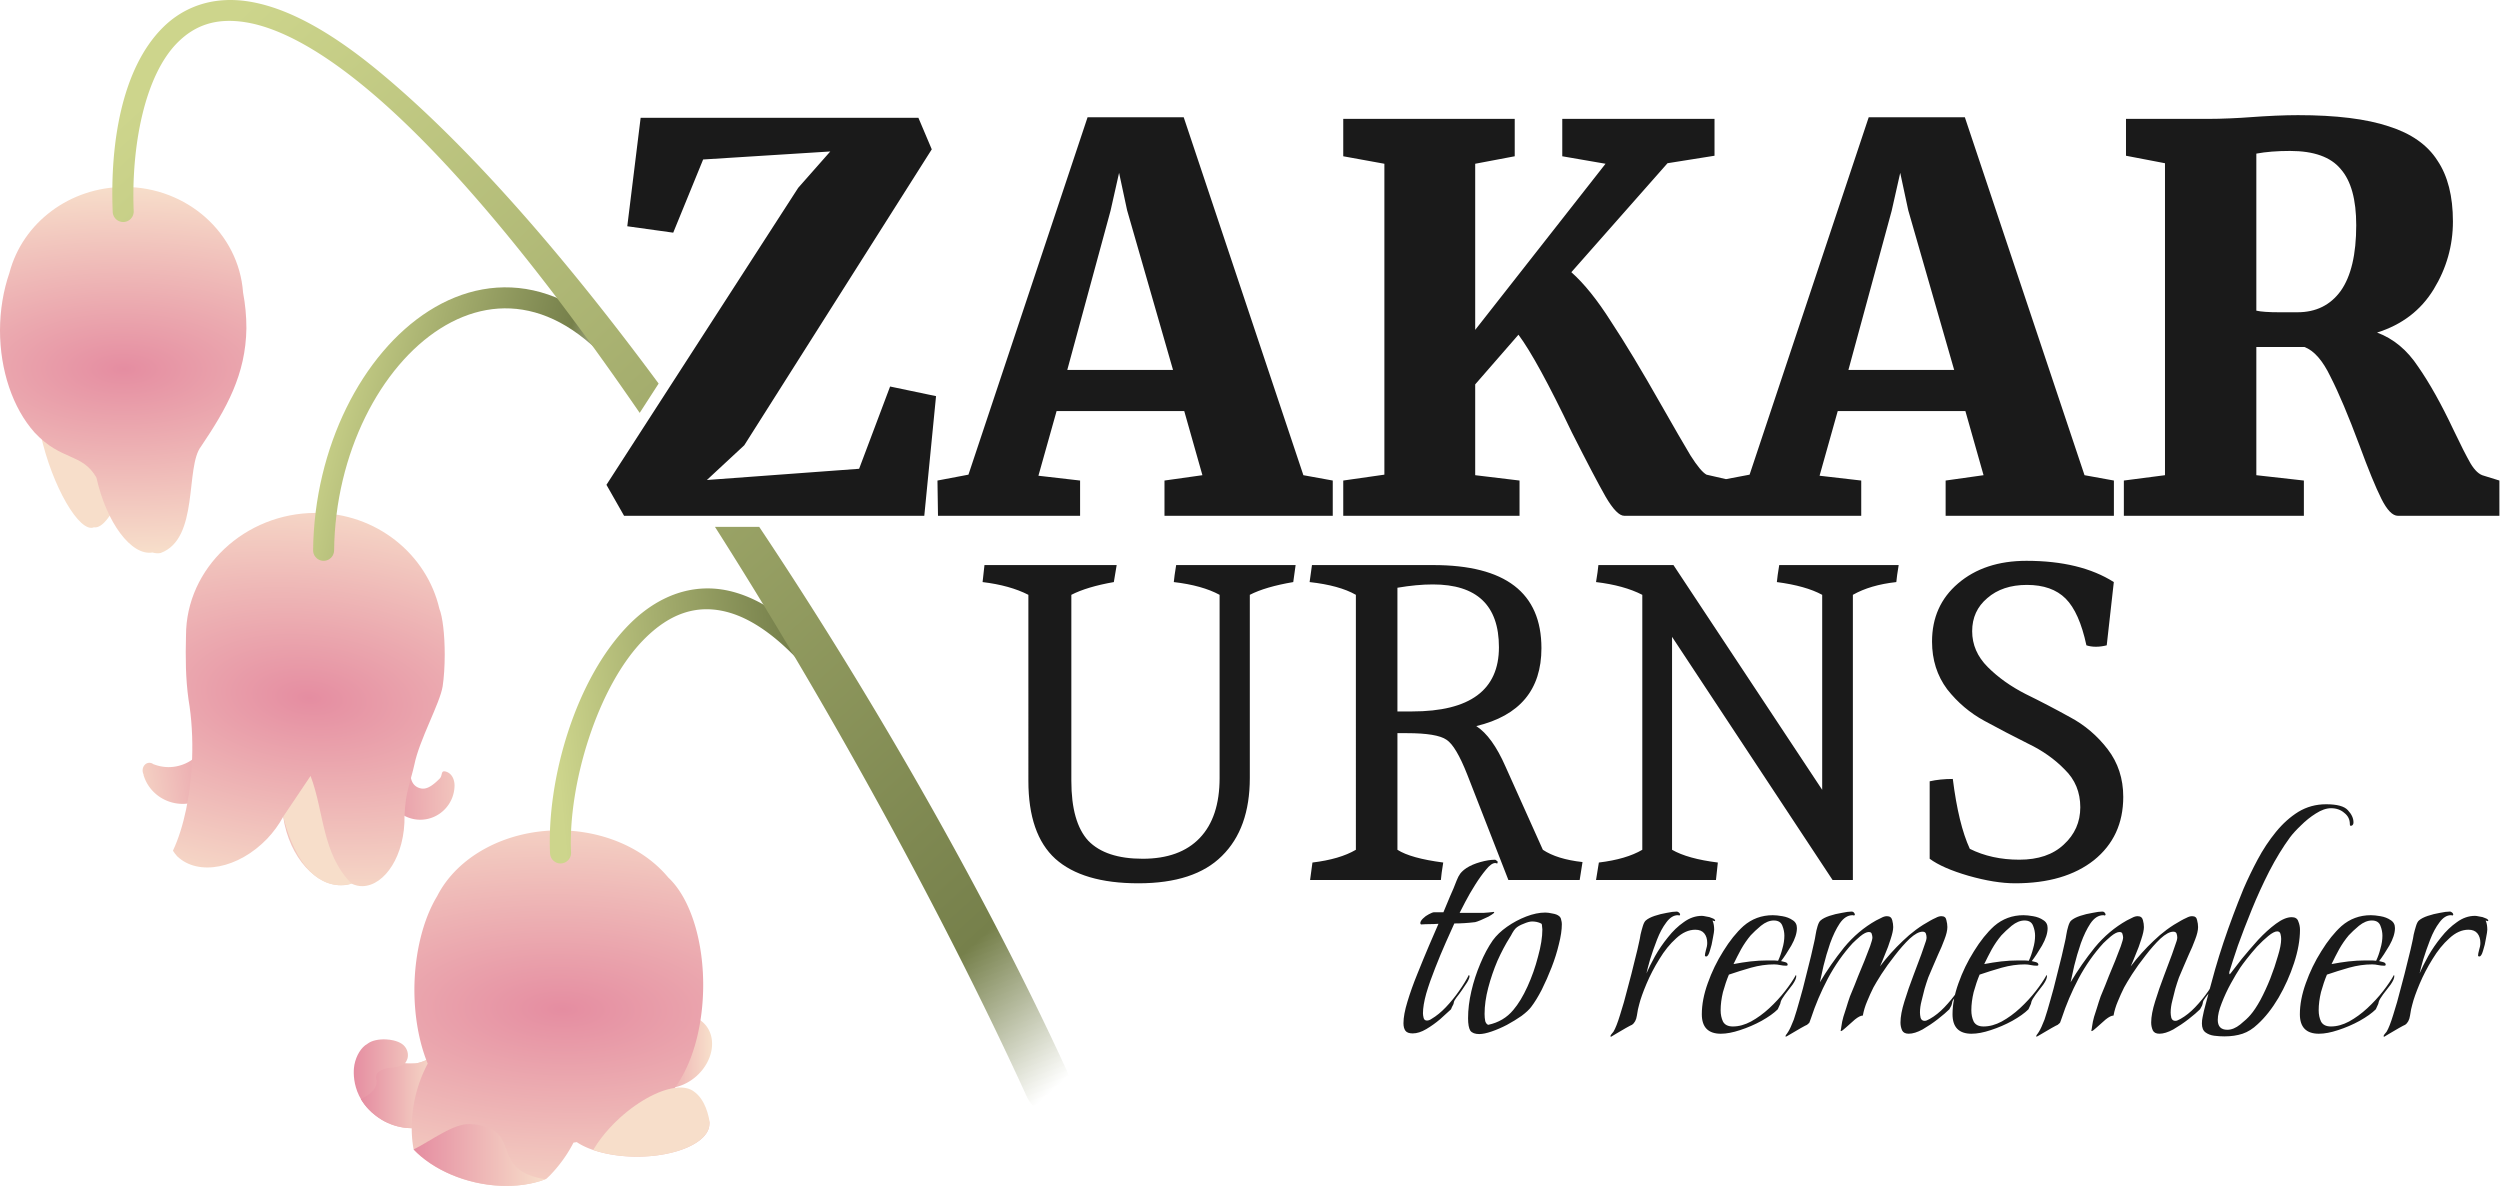 <?xml version="1.0" encoding="UTF-8" standalone="no"?>
<!-- Created with Inkscape (http://www.inkscape.org/) -->

<svg
   width="952mm"
   height="452mm"
   viewBox="0 0 952 452"
   version="1.1"
   id="svg1"
   inkscape:version="1.3 (0e150ed6c4, 2023-07-21)"
   sodipodi:docname="zakar.svg"
   xmlns:inkscape="http://www.inkscape.org/namespaces/inkscape"
   xmlns:sodipodi="http://sodipodi.sourceforge.net/DTD/sodipodi-0.dtd"
   xmlns:xlink="http://www.w3.org/1999/xlink"
   xmlns="http://www.w3.org/2000/svg"
   xmlns:svg="http://www.w3.org/2000/svg">
  <sodipodi:namedview
     id="namedview1"
     pagecolor="#ffffff"
     bordercolor="#000000"
     borderopacity="0.25"
     inkscape:showpageshadow="2"
     inkscape:pageopacity="0.0"
     inkscape:pagecheckerboard="0"
     inkscape:deskcolor="#d1d1d1"
     inkscape:document-units="mm"
     inkscape:zoom="0.18529742"
     inkscape:cx="1883.4585"
     inkscape:cy="723.16173"
     inkscape:window-width="1920"
     inkscape:window-height="1010"
     inkscape:window-x="1913"
     inkscape:window-y="-6"
     inkscape:window-maximized="1"
     inkscape:current-layer="g1" />
  <defs
     id="defs1">
    <linearGradient
       inkscape:collect="always"
       xlink:href="#linearGradient1"
       id="linearGradient14"
       x1="1329.454"
       y1="720.575"
       x2="1282.336"
       y2="729.261"
       gradientUnits="userSpaceOnUse"
       gradientTransform="translate(4.223,-2.126)" />
    <linearGradient
       id="linearGradient1"
       inkscape:collect="always">
      <stop
         style="stop-color:#e58da1;stop-opacity:1;"
         offset="0"
         id="stop1" />
      <stop
         style="stop-color:#f7deca;stop-opacity:1;"
         offset="1"
         id="stop2" />
    </linearGradient>
    <linearGradient
       inkscape:collect="always"
       xlink:href="#linearGradient1"
       id="linearGradient12"
       x1="1381.157"
       y1="728.604"
       x2="1428.752"
       y2="727.601"
       gradientUnits="userSpaceOnUse"
       gradientTransform="translate(-1.058,-0.529)" />
    <linearGradient
       id="linearGradient4"
       inkscape:collect="always"
       gradientTransform="scale(1.459,0.685)"
       x1="957.642"
       y1="1246.866"
       x2="992.009"
       y2="1246.866"
       gradientUnits="userSpaceOnUse">
      <stop
         style="stop-color:#e58da1;stop-opacity:1;"
         offset="0"
         id="stop3" />
      <stop
         style="stop-color:#f7deca;stop-opacity:1;"
         offset="1"
         id="stop4" />
    </linearGradient>
    <radialGradient
       inkscape:collect="always"
       xlink:href="#linearGradient1"
       id="radialGradient4"
       cx="1357.174"
       cy="693.033"
       fx="1357.174"
       fy="693.033"
       r="51.749"
       gradientTransform="matrix(3.002,0.297,-0.151,1.523,-2612.235,-766.186)"
       gradientUnits="userSpaceOnUse" />
    <linearGradient
       id="linearGradient6"
       inkscape:collect="always"
       gradientTransform="scale(0.979,1.022)"
       x1="-441.97"
       y1="328.121"
       x2="-408.851"
       y2="328.121"
       gradientUnits="userSpaceOnUse">
      <stop
         style="stop-color:#e58da1;stop-opacity:1;"
         offset="0"
         id="stop5" />
      <stop
         style="stop-color:#f7deca;stop-opacity:1;"
         offset="1"
         id="stop6" />
    </linearGradient>
    <linearGradient
       inkscape:collect="always"
       xlink:href="#linearGradient31"
       id="linearGradient49"
       gradientUnits="userSpaceOnUse"
       gradientTransform="translate(1755.676,513.54)"
       x1="-387.489"
       y1="32.802"
       x2="-270.933"
       y2="61.866" />
    <linearGradient
       id="linearGradient31"
       inkscape:collect="always">
      <stop
         style="stop-color:#cdd58c;stop-opacity:1;"
         offset="0"
         id="stop31" />
      <stop
         style="stop-color:#76804b;stop-opacity:1;"
         offset="0.728"
         id="stop32" />
      <stop
         style="stop-color:#76804b;stop-opacity:0;"
         offset="1"
         id="stop33" />
    </linearGradient>
    <linearGradient
       inkscape:collect="always"
       xlink:href="#linearGradient1"
       id="linearGradient7"
       x1="-472.561"
       y1="351.917"
       x2="-410.402"
       y2="353.922"
       gradientUnits="userSpaceOnUse" />
    <linearGradient
       id="linearGradient8"
       inkscape:collect="always"
       gradientTransform="scale(1.009,0.991)"
       x1="-425.999"
       y1="342.998"
       x2="-396.565"
       y2="342.998"
       gradientUnits="userSpaceOnUse">
      <stop
         style="stop-color:#e58da1;stop-opacity:1;"
         offset="0"
         id="stop7" />
      <stop
         style="stop-color:#f7deca;stop-opacity:1;"
         offset="1"
         id="stop8" />
    </linearGradient>
    <linearGradient
       inkscape:collect="always"
       xlink:href="#linearGradient1"
       id="linearGradient9"
       x1="-400.063"
       y1="351.58"
       x2="-432.471"
       y2="369.175"
       gradientUnits="userSpaceOnUse" />
    <linearGradient
       id="linearGradient10"
       inkscape:collect="always"
       gradientTransform="scale(0.982,1.018)"
       x1="1510.393"
       y1="798.914"
       x2="1537.723"
       y2="798.914"
       gradientUnits="userSpaceOnUse">
      <stop
         style="stop-color:#e58da1;stop-opacity:1;"
         offset="0"
         id="stop9" />
      <stop
         style="stop-color:#f7deca;stop-opacity:1;"
         offset="1"
         id="stop10" />
    </linearGradient>
    <linearGradient
       inkscape:collect="always"
       xlink:href="#linearGradient1"
       id="linearGradient11"
       x1="1501.891"
       y1="831.243"
       x2="1542.854"
       y2="824.501"
       gradientUnits="userSpaceOnUse" />
    <radialGradient
       inkscape:collect="always"
       xlink:href="#linearGradient1"
       id="radialGradient2"
       cx="1453.023"
       cy="810.539"
       fx="1453.023"
       fy="810.539"
       r="56.674"
       gradientTransform="matrix(3.441,0.071,-0.03,1.47,-3521.704,-483.713)"
       gradientUnits="userSpaceOnUse" />
    <linearGradient
       inkscape:collect="always"
       xlink:href="#linearGradient1"
       id="linearGradient16"
       x1="1504.57"
       y1="907.732"
       x2="1489.922"
       y2="842.863"
       gradientUnits="userSpaceOnUse" />
    <linearGradient
       inkscape:collect="always"
       xlink:href="#linearGradient1"
       id="linearGradient18"
       x1="1410.977"
       y1="929.353"
       x2="1421.482"
       y2="854.976"
       gradientUnits="userSpaceOnUse" />
    <linearGradient
       inkscape:collect="always"
       xlink:href="#linearGradient40"
       id="linearGradient50"
       gradientUnits="userSpaceOnUse"
       gradientTransform="translate(1755.676,513.54)"
       x1="-305.035"
       y1="190.072"
       x2="-194.682"
       y2="179.972" />
    <linearGradient
       id="linearGradient40"
       inkscape:collect="always">
      <stop
         style="stop-color:#cdd58c;stop-opacity:1;"
         offset="0"
         id="stop38" />
      <stop
         style="stop-color:#76804b;stop-opacity:1;"
         offset="0.831"
         id="stop39" />
      <stop
         style="stop-color:#76804b;stop-opacity:0;"
         offset="1"
         id="stop40" />
    </linearGradient>
    <linearGradient
       inkscape:collect="always"
       xlink:href="#linearGradient1"
       id="linearGradient20"
       x1="1266.28"
       y1="586.823"
       x2="1253.058"
       y2="627.656"
       gradientUnits="userSpaceOnUse" />
    <radialGradient
       inkscape:collect="always"
       xlink:href="#linearGradient1"
       id="radialGradient5"
       cx="1286.481"
       cy="567.59"
       fx="1286.481"
       fy="567.59"
       r="46.916"
       gradientTransform="matrix(3.297,0.023,-0.011,1.487,-2948.505,-306.423)"
       gradientUnits="userSpaceOnUse" />
    <linearGradient
       inkscape:collect="always"
       xlink:href="#linearGradient43"
       id="linearGradient51"
       gradientUnits="userSpaceOnUse"
       gradientTransform="translate(1755.676,513.54)"
       x1="-459.741"
       y1="-50.821"
       x2="-116.054"
       y2="329.001" />
    <linearGradient
       id="linearGradient43"
       inkscape:collect="always">
      <stop
         style="stop-color:#cdd58c;stop-opacity:1;"
         offset="0"
         id="stop41" />
      <stop
         style="stop-color:#76804b;stop-opacity:1;"
         offset="0.88"
         id="stop42" />
      <stop
         style="stop-color:#76804b;stop-opacity:0;"
         offset="1"
         id="stop43" />
    </linearGradient>
    <linearGradient
       inkscape:collect="always"
       xlink:href="#linearGradient1"
       id="linearGradient24"
       x1="1369.529"
       y1="734.999"
       x2="1353.137"
       y2="739.487"
       gradientUnits="userSpaceOnUse" />
  </defs>
  <g
     inkscape:label="Layer 1"
     inkscape:groupmode="layer"
     id="layer1">
    <g
       id="g1"
       transform="translate(-1239.566,-426.647)">
      <path
         id="path21-1-0"
         style="fill:url(#linearGradient14);stroke:none;stroke-width:5;stroke-linecap:round;stroke-linejoin:round;stroke-dasharray:none;stroke-opacity:1"
         d="m 1316.973,711.481 a 15.535,15.159 0 0 1 -13.229,7.285 15.535,15.159 0 0 1 -5.693,-1.098 5.551,7.338 0 0 1 -0.016,0.035 3.044,2.673 80.684 0 0 -1.661,-0.578 3.044,2.673 80.684 0 0 -2.49,3.119 3.044,2.673 80.684 0 0 0.387,1.376 5.551,7.338 0 0 1 -0.078,0.032 15.535,15.159 0 0 0 14.955,11.114 15.535,15.159 0 0 0 5.717,-1.102 c 1.117,-5.648 1.843,-11.767 2.079,-18.062 0.026,-0.71 0.014,-1.412 0.028,-2.12 z" />
      <path
         id="path19-6-9"
         style="fill:url(#linearGradient12);stroke:none;stroke-width:5;stroke-linecap:round;stroke-linejoin:round;stroke-dasharray:none;stroke-opacity:1"
         d="m 1396.29,717.347 a 12.773,21.393 6.94 0 0 -0.819,1.373 12.773,21.393 6.94 0 0 -1.101,2.331 12.773,21.393 6.94 0 0 -0.923,2.51 12.773,21.393 6.94 0 0 -0.73,2.646 12.773,21.393 6.94 0 0 -0.525,2.737 12.773,21.393 6.94 0 0 -0.31,2.781 12.773,21.393 6.94 0 0 -0.09,2.778 12.773,21.393 6.94 0 0 0.083,1.73 c 2.231,1.651 4.924,2.561 7.703,2.569 7.224,0 13.081,-5.896 13.081,-13.17 -0.054,-2.345 -1.114,-4.5 -3.269,-5.151 -2.144,-0.648 -1.146,1.507 -2.445,2.7 -4.016,4.075 -6.202,4.317 -8.445,3.23 -2.709,-1.44 -3.057,-4.814 -2.211,-9.063 z" />
      <path
         id="path46-7"
         style="fill:url(#radialGradient4);fill-opacity:1;stroke:none;stroke-width:5;stroke-linecap:round;stroke-linejoin:round;stroke-dasharray:none;stroke-opacity:1"
         d="m 1359.717,621.971 c -26.707,2e-4 -49.318,20.857 -49.319,46.688 -0.22,8.429 -0.156,16.399 0.96,24.369 1.188,6.986 1.657,14.792 1.362,22.699 -0.503,13.401 -3.157,26.083 -7.296,34.862 0.477,0.765 1.018,1.477 1.619,2.132 8.007,7.683 23.345,4.69 34.259,-6.685 2.441,-2.57 4.522,-5.436 6.137,-8.452 0.135,1.032 0.311,2.063 0.528,3.086 3.289,14.838 14.17,25.047 24.302,22.801 0.399,-0.091 0.793,-0.201 1.182,-0.329 1.365,0.654 2.768,0.975 4.172,0.951 8.468,-0.187 16.265,-11.722 15.985,-26.862 0.36,-9.144 2.396,-13.197 3.738,-19.355 1.886,-9.475 9.736,-23.319 10.79,-29.895 0.502,-3.388 0.78,-7.658 0.784,-12.075 -3e-4,-7.561 -0.796,-14.401 -2.026,-17.412 -4.833,-20.899 -24.114,-36.523 -47.18,-36.523 z"
         sodipodi:nodetypes="sccccccccccccccccs" />
      <path
         style="fill:none;stroke:url(#linearGradient49);stroke-width:8;stroke-linecap:round;stroke-linejoin:round;stroke-dasharray:none;stroke-opacity:1"
         d="m 1362.794,636.208 c 0.843,-76.224 71.15,-137.625 121.949,-60.803"
         id="path29-9-2"
         sodipodi:nodetypes="cc" />
      <g
         id="g18-6-5"
         style="fill:#d9d1d4;fill-opacity:1;stroke:none;stroke-width:5;stroke-dasharray:none"
         transform="translate(1806.751,487.101)">
        <path
           style="fill:url(#linearGradient6);fill-opacity:1;stroke:none;stroke-width:5;stroke-linecap:round;stroke-linejoin:round;stroke-dasharray:none;stroke-opacity:1"
           d="m -412.991,344.486 c 0,0 5.896,1.686 12.927,-4.487 -3.533,6.474 -7.203,18.258 -5.811,28.261 -2.507,1.543 -9.913,1.357 -15.933,-2.304 -11.879,-7.249 -10.888,-18.567 -10.42,-20.952 0.713,-3.596 2.606,-6.652 4.925,-7.948 0.113,-0.085 0.226,-0.165 0.342,-0.241 1.417,-1.021 3.955,-1.582 6.671,-1.474 v 3e-5 c 1.007,0.041 2.001,0.173 2.924,0.388 h 5.2e-4 c 1.288,0.302 2.395,0.755 3.201,1.312 1.769,1.174 2.643,3.315 2.206,5.4 -1.091,3.694 -4.226,4.221 -7.71,3.833"
           id="path18-9-83"
           sodipodi:nodetypes="cccccccccccccc" />
      </g>
      <g
         id="g18-40-4-0"
         style="fill:#a49e9f;fill-opacity:1;stroke:none;stroke-width:5;stroke-dasharray:none"
         transform="translate(1806.751,487.101)">
        <path
           id="path18-7-1-1"
           style="fill:url(#linearGradient8);fill-opacity:1;stroke:none;stroke-width:5;stroke-linecap:round;stroke-linejoin:round;stroke-dasharray:none;stroke-opacity:1"
           d="m -400.063,339.999 c -3.332,2.925 -6.399,4.076 -8.714,4.487 v 0 l -4.213,-8e-5 c -0.875,0.761 -2.232,1.463 -6.677,1.788 -2.735,0.621 -4.808,1.973 -4.221,4.177 0,0 1.599,4.133 -5.866,7.612 1.602,2.764 4.095,5.543 7.948,7.894 6.02,3.661 13.425,3.847 15.933,2.304 -1.392,-10.003 2.279,-21.787 5.812,-28.261 z"
           sodipodi:nodetypes="cccccccccc" />
      </g>
      <path
         id="path14-0-8"
         style="fill:url(#linearGradient10);fill-opacity:1;stroke:none;stroke-width:5;stroke-linecap:round;stroke-linejoin:round;stroke-dasharray:none;stroke-opacity:1"
         d="m 1499.726,813.191 a 12.471,15.492 47.906 0 0 -7.151,1.702 24.305,46.521 0.902 0 1 -5.901,16.605 40.257,50.112 86.084 0 1 -2.797,4.429 12.471,15.492 47.906 0 0 1.141,1.557 12.471,15.492 47.906 0 0 19.855,-1.131 12.471,15.492 47.906 0 0 3.136,-19.639 12.471,15.492 47.906 0 0 -8.283,-3.523 z" />
      <path
         id="path10-0-9"
         style="fill:url(#radialGradient2);fill-opacity:1;stroke:none;stroke-width:5;stroke-linecap:round;stroke-linejoin:round;stroke-dasharray:none;stroke-opacity:1"
         d="m 1452.329,742.842 a 50.112,40.257 0 0 0 -46.295,25.065 24.305,46.521 0.902 0 0 -8.659,34.437 24.305,46.521 0.902 0 0 5.09,29.397 36.499,24.221 12.894 0 0 -0.08,0.036 24.221,36.499 13.794 0 0 -4.512,11.86 24.221,36.499 13.794 0 0 -0.799,20.729 36.499,24.221 12.894 0 0 2.854,2.67 36.499,24.221 12.894 0 0 3.477,2.602 36.499,24.221 12.894 0 0 3.861,2.321 36.499,24.221 12.894 0 0 4.179,2.002 36.499,24.221 12.894 0 0 4.427,1.647 36.499,24.221 12.894 0 0 4.598,1.265 36.499,24.221 12.894 0 0 4.69,0.862 36.499,24.221 12.894 0 0 4.703,0.442 36.499,24.221 12.894 0 0 4.634,0.016 36.499,24.221 12.894 0 0 4.487,-0.41 36.499,24.221 12.894 0 0 4.263,-0.83 36.499,24.221 12.894 0 0 3.965,-1.236 36.499,24.221 12.894 0 0 0.398,-0.179 24.221,36.499 44.212 0 0 1.315,-1.229 24.221,36.499 44.212 0 0 9.029,-12.546 40.257,50.112 86.084 0 0 1.239,-0.201 27.61,12.47 0 0 0 22.896,5.548 27.61,12.47 0 0 0 27.61,-12.47 27.61,12.47 0 0 0 -15.206,-11.137 40.257,50.112 86.084 0 0 5.026,-7.326 24.305,46.521 0.902 0 0 7.814,-33.068 24.305,46.521 0.902 0 0 -13.29,-42.302 50.112,40.257 0 0 0 -41.713,-17.965 z" />
      <path
         id="path10-3-6-6"
         style="fill:url(#linearGradient7);fill-opacity:1;stroke:none;stroke-width:5;stroke-linecap:round;stroke-linejoin:round;stroke-dasharray:none;stroke-opacity:1"
         d="m 1509.836,854.255 c -0.024,-0.162 -0.04,-0.332 -0.067,-0.492 -0.107,-0.644 -0.232,-1.271 -0.375,-1.881 -0.143,-0.609 -0.303,-1.2 -0.481,-1.771 -0.178,-0.571 -0.373,-1.122 -0.585,-1.652 -0.212,-0.529 -0.441,-1.037 -0.687,-1.521 -0.123,-0.242 -0.25,-0.478 -0.381,-0.709 -0.131,-0.23 -0.267,-0.454 -0.407,-0.671 -0.14,-0.218 -0.283,-0.429 -0.431,-0.634 -0.148,-0.205 -0.299,-0.402 -0.455,-0.594 -0.156,-0.191 -0.316,-0.376 -0.479,-0.553 -0.164,-0.177 -0.332,-0.348 -0.504,-0.511 -0.172,-0.163 -0.348,-0.32 -0.528,-0.468 -0.18,-0.148 -0.363,-0.29 -0.551,-0.423 -0.189,-0.153 -0.389,-0.295 -0.599,-0.426 -0.211,-0.131 -0.432,-0.252 -0.663,-0.361 -0.232,-0.109 -0.473,-0.208 -0.726,-0.295 -0.252,-0.087 -0.514,-0.163 -0.786,-0.227 -0.01,0 -0.018,0 -0.026,-0.01 -0.013,0 -0.026,0 -0.039,0 -0.252,-0.061 -0.512,-0.112 -0.78,-0.153 -0.268,-0.041 -0.544,-0.072 -0.827,-0.093 -0.283,-0.021 -0.574,-0.032 -0.872,-0.034 -0.298,-10e-4 -0.602,0.01 -0.914,0.026 v 5e-4 c -0.39,0.028 -0.789,0.071 -1.195,0.129 -0.406,0.058 -0.819,0.131 -1.24,0.218 -0.42,0.087 -0.848,0.188 -1.281,0.304 -0.433,0.116 -0.872,0.245 -1.316,0.389 -0.444,0.143 -0.893,0.3 -1.347,0.47 -0.454,0.17 -0.912,0.354 -1.374,0.55 -0.462,0.196 -0.927,0.405 -1.395,0.627 -0.468,0.222 -0.939,0.456 -1.412,0.702 -0.473,0.246 -0.949,0.504 -1.425,0.774 -0.476,0.27 -0.954,0.551 -1.433,0.844 -0.478,0.293 -0.957,0.597 -1.436,0.912 -0.479,0.315 -0.958,0.64 -1.435,0.976 -0.478,0.336 -0.954,0.683 -1.429,1.039 -0.475,0.356 -0.948,0.723 -1.419,1.1 -0.471,0.376 -0.938,0.762 -1.403,1.157 -0.465,0.395 -0.926,0.8 -1.384,1.213 -0.707,0.639 -1.391,1.287 -2.052,1.94 -0.66,0.654 -1.297,1.314 -1.908,1.978 -0.611,0.664 -1.197,1.332 -1.758,2.002 -0.56,0.67 -1.094,1.341 -1.601,2.012 -0.507,0.671 -0.987,1.341 -1.439,2.008 -0.452,0.667 -0.875,1.33 -1.27,1.989 -0.087,0.146 -0.158,0.288 -0.242,0.433 4.718,1.617 10.521,2.537 16.606,2.544 15.248,0 27.61,-5.583 27.61,-12.47 0.051,-0.128 0.092,-0.256 0.14,-0.384 z" />
      <path
         id="path13-1-9-0"
         style="fill:url(#linearGradient4);fill-opacity:1;stroke:none;stroke-width:5;stroke-linecap:round;stroke-linejoin:round;stroke-dasharray:none;stroke-opacity:1"
         d="m 1447.21,875.716 c -0.502,-0.082 -0.985,-0.171 -1.45,-0.265 -0.465,-0.094 -0.913,-0.194 -1.344,-0.299 -0.431,-0.105 -0.845,-0.216 -1.242,-0.332 -0.398,-0.116 -0.779,-0.237 -1.146,-0.363 -0.366,-0.126 -0.717,-0.257 -1.053,-0.393 -0.336,-0.135 -0.658,-0.275 -0.966,-0.42 -0.308,-0.144 -0.603,-0.293 -0.884,-0.445 -0.281,-0.153 -0.55,-0.309 -0.807,-0.469 -0.256,-0.16 -0.501,-0.324 -0.734,-0.491 -0.233,-0.167 -0.454,-0.338 -0.666,-0.511 -0.211,-0.174 -0.412,-0.35 -0.603,-0.53 -0.191,-0.179 -0.372,-0.362 -0.544,-0.546 -0.172,-0.185 -0.336,-0.371 -0.491,-0.561 -0.155,-0.189 -0.302,-0.381 -0.442,-0.574 -0.28,-0.386 -0.53,-0.78 -0.757,-1.179 -0.228,-0.399 -0.432,-0.802 -0.62,-1.209 -0.188,-0.406 -0.36,-0.815 -0.522,-1.224 -0.323,-0.818 -0.606,-1.636 -0.9,-2.435 -0.147,-0.4 -0.296,-0.795 -0.455,-1.182 -0.159,-0.388 -0.327,-0.768 -0.51,-1.139 -0.184,-0.371 -0.383,-0.732 -0.604,-1.082 -0.221,-0.349 -0.464,-0.687 -0.735,-1.01 -0.236,-0.277 -0.491,-0.542 -0.764,-0.795 -0.273,-0.253 -0.565,-0.494 -0.874,-0.722 -0.309,-0.228 -0.636,-0.444 -0.98,-0.646 -0.344,-0.203 -0.706,-0.392 -1.084,-0.568 -0.032,-0.012 -0.063,-0.025 -0.095,-0.037 -0.262,-0.121 -0.531,-0.236 -0.808,-0.344 -0.277,-0.108 -0.56,-0.209 -0.851,-0.303 -0.291,-0.094 -0.588,-0.182 -0.892,-0.263 -0.304,-0.081 -0.616,-0.155 -0.933,-0.222 -0.317,-0.067 -0.641,-0.128 -0.971,-0.181 -0.33,-0.053 -0.666,-0.1 -1.008,-0.139 -0.684,-0.079 -1.391,-0.13 -2.12,-0.152 -0.383,-0.011 -0.775,0 -1.175,0.042 -0.4,0.038 -0.807,0.099 -1.221,0.182 -0.414,0.083 -0.835,0.186 -1.262,0.308 -0.427,0.122 -0.86,0.264 -1.298,0.421 -0.438,0.158 -0.881,0.331 -1.327,0.519 -0.447,0.188 -0.898,0.39 -1.352,0.604 -0.454,0.214 -0.911,0.439 -1.371,0.674 -0.46,0.235 -0.921,0.479 -1.384,0.731 -0.926,0.503 -1.858,1.034 -2.787,1.575 -0.929,0.541 -1.856,1.092 -2.773,1.633 -0.917,0.541 -1.825,1.074 -2.716,1.579 -0.891,0.505 -1.765,0.981 -2.614,1.412 0.881,0.92 1.834,1.812 2.854,2.67 1.088,0.909 2.25,1.779 3.477,2.602 1.227,0.823 2.517,1.599 3.861,2.321 1.345,0.723 2.741,1.391 4.18,2.002 1.439,0.61 2.918,1.16 4.427,1.647 1.509,0.487 3.045,0.91 4.598,1.265 1.553,0.356 3.12,0.643 4.69,0.862 1.571,0.218 3.141,0.366 4.703,0.442 1.561,0.077 3.109,0.082 4.634,0.016 1.525,-0.066 3.024,-0.203 4.487,-0.41 1.463,-0.207 2.887,-0.485 4.263,-0.83 1.376,-0.345 2.7,-0.758 3.965,-1.236 z" />
      <path
         style="color:#000000;fill:url(#linearGradient50);stroke-linecap:round;stroke-linejoin:round;-inkscape-stroke:none"
         d="m 1507.605,650.742 c -10.658,0.418 -20.285,5.582 -28.111,13.365 -20.871,20.755 -31.772,59.56 -30.467,87.529 a 4,4 0 0 0 4.182,3.809 4,4 0 0 0 3.809,-4.182 c -1.187,-25.422 9.917,-63.384 28.117,-81.482 9.1,-9.049 19.267,-13.276 31.395,-10.062 12.128,3.213 26.807,14.561 42.955,38.684 a 4,4 0 0 0 5.549,1.098 4,4 0 0 0 1.098,-5.549 c -16.74,-25.007 -32.54,-37.987 -47.553,-41.965 -3.753,-0.994 -7.42,-1.383 -10.973,-1.244 z"
         id="path30-9-2" />
      <path
         id="path23-8-1"
         style="fill:url(#linearGradient16);fill-opacity:1;stroke:none;stroke-width:5;stroke-linecap:round;stroke-linejoin:round;stroke-dasharray:none;stroke-opacity:1"
         d="m 1253.058,586.823 c 0.625,1.773 1.29,3.55 1.992,5.317 4.374,19.778 14.867,37.691 20.298,35.301 3.231,0.574 7.404,-5.052 11.133,-15.009 -1.958,-3.159 -3.712,-6.642 -5.175,-10.281 -0.185,-0.496 -0.365,-0.994 -0.539,-1.493 -9.297,-0.984 -18.176,-5.061 -25.43,-11.68 -0.775,-0.68 -1.536,-1.399 -2.279,-2.155 z"
         sodipodi:nodetypes="cccccccc" />
      <path
         id="path22-1-3"
         style="fill:url(#radialGradient5);fill-opacity:1;stroke:none;stroke-width:5;stroke-linecap:round;stroke-linejoin:round;stroke-dasharray:none;stroke-opacity:1"
         d="m 1286.977,497.838 c -20.73,0.042 -38.781,13.51 -43.817,32.691 -2.34,6.781 -3.57,14.263 -3.595,21.856 8e-4,15.278 4.872,29.684 13.177,38.971 10.22,10.944 18.07,7.682 23.535,17.147 3.843,17.232 13.317,29.895 21.35,28.536 1.079,0.326 2.127,0.389 3.126,0.188 14.77,-5.443 9.243,-32.771 15.39,-40.598 9.675,-14.364 17.019,-27.332 17.254,-44.995 -3e-4,-4.589 -0.428,-9.155 -1.271,-13.57 -1.628,-22.643 -21.356,-40.219 -45.149,-40.225 z"
         sodipodi:nodetypes="ccccccccccc" />
      <path
         id="path28-9-0"
         style="color:#000000;fill:url(#linearGradient51);stroke:none;stroke-width:5;stroke-linejoin:round;stroke-dasharray:none;-inkscape-stroke:none"
         inkscape:label="Primary Stem"
         d="m 1327.336,426.647 c -10.427,-0.01 -19.149,3.936 -25.681,10.414 -15.927,15.793 -20.221,44.824 -19.17,70.295 a 4,4 0 0 0 4.162,3.832 4,4 0 0 0 3.832,-4.16 c -1,-24.224 4.021,-51.602 16.811,-64.285 6.395,-6.341 14.388,-9.467 25.859,-7.609 11.471,1.858 26.419,9.127 44.982,24.369 a 4,4 0 0 0 0.134,0.072 l -0.018,0.023 c 32.132,26.38 68.801,71.685 104.917,124.28 2.402,-3.724 4.807,-7.447 7.21,-11.171 -36.173,-48.929 -73.27,-91.558 -107.169,-119.388 h -10e-4 c -19.214,-15.776 -35.184,-23.88 -48.776,-26.082 -1.699,-0.275 -3.361,-0.453 -4.984,-0.535 -0.71,-0.036 -1.413,-0.054 -2.108,-0.054 z m 201.339,200.629 c -5.615,0 -11.23,0.01 -16.845,0.01 46.906,73.707 90.465,154.906 118.812,217.128 6.101,12.101 21.98,6.318 16.079,-8.065 -28.273,-62.06 -70.983,-138.576 -118.046,-209.071 z" />
      <path
         style="font-weight:900;font-size:50.591px;font-family:Merriweather;-inkscape-font-specification:'Merriweather Heavy';letter-spacing:-0.069px;word-spacing:0px;fill:#1a1a1a;fill-opacity:1;stroke-width:19.658;stroke-linecap:round;stroke-linejoin:round"
         d="m 1555.735,484.329 -48.414,3.051 -11.392,27.869 -17.494,-2.441 5.085,-41.294 h 105.779 l 5.085,12.002 -71.401,112.695 -14.239,13.222 57.975,-4.272 11.798,-31.327 17.494,3.662 -4.475,45.566 h -114.322 l -6.713,-11.798 73.028,-113.102 z m 97.975,-13.019 h 36.616 l 45.566,136.292 11.188,2.034 v 13.426 h -64.078 v -13.426 l 14.443,-2.034 -6.916,-24.41 h -48.617 l -6.916,24.614 15.867,1.831 v 13.426 h -54.11 l -0.203,-13.426 11.798,-2.238 z m 15.053,35.395 -3.051,-14.239 -3.255,14.443 -16.477,60.619 h 40.277 z m 189.311,116.356 c -1.899,0 -4.272,-2.441 -7.12,-7.323 -2.848,-5.018 -7.12,-13.155 -12.815,-24.41 -8.815,-18.443 -15.596,-30.852 -20.342,-37.226 l -16.477,18.918 v 34.581 l 16.884,2.034 v 13.426 h -67.129 v -13.426 l 15.664,-2.238 v -118.391 l -15.664,-2.848 v -14.239 h 65.298 v 14.239 l -15.053,2.848 v 63.264 l 49.635,-63.264 -16.477,-2.848 v -14.239 h 57.975 v 14.036 l -17.901,2.848 -36.616,41.498 c 4.882,4.34 9.9,10.578 15.053,18.715 5.289,8.001 11.663,18.579 19.122,31.734 5.018,8.815 8.747,15.257 11.188,19.325 2.577,4.068 4.611,6.51 6.103,7.323 l 9.764,2.238 v 13.426 z m 93.093,-151.752 h 36.616 l 45.566,136.292 11.188,2.034 v 13.426 h -64.077 v -13.426 l 14.443,-2.034 -6.916,-24.41 h -48.617 l -6.916,24.614 15.867,1.831 v 13.426 h -54.11 l -0.203,-13.426 11.798,-2.238 z m 15.053,35.395 -3.051,-14.239 -3.255,14.443 -16.477,60.619 h 40.277 z m 82.108,102.931 15.663,-2.034 v -118.798 l -14.85,-2.848 v -14.036 h 31.327 c 2.577,0 5.357,-0.068 8.34,-0.203 3.119,-0.136 5.492,-0.271 7.12,-0.407 7.323,-0.542 13.561,-0.814 18.715,-0.814 14.511,0 26.038,1.424 34.582,4.272 8.544,2.712 14.714,7.052 18.511,13.019 3.933,5.831 5.899,13.561 5.899,23.19 0,9.222 -2.441,17.833 -7.323,25.834 -4.882,8.001 -12.07,13.493 -21.563,16.477 6.238,2.305 11.459,6.645 15.663,13.019 4.34,6.238 8.815,14.239 13.426,24.004 2.712,5.696 4.882,9.968 6.51,12.816 1.627,2.712 3.323,4.272 5.085,4.679 l 5.899,1.831 v 13.426 h -38.65 c -2.034,0 -4.136,-2.17 -6.306,-6.51 -2.17,-4.34 -4.95,-11.12 -8.34,-20.342 -4.204,-11.256 -7.865,-19.935 -10.985,-26.038 -2.983,-6.238 -6.306,-10.035 -9.968,-11.392 h -18.308 v 48.821 l 18.104,2.034 v 13.426 h -68.553 z m 66.112,-64.078 c 7.052,0 12.544,-2.712 16.477,-8.137 3.933,-5.56 5.899,-13.9 5.899,-25.021 0,-9.764 -1.966,-16.884 -5.899,-21.359 -3.797,-4.611 -10.239,-6.916 -19.325,-6.916 -4.882,0 -9.154,0.339 -12.815,1.017 v 59.806 c 1.763,0.407 4.678,0.61 8.747,0.61 z"
         id="text1-8-9"
         aria-label="ZAKAR"
         sodipodi:nodetypes="ccccccccccccccccccccccccccccccccccccccccsccccccccccccccccccccccccccccccsccccccccccccccccccccccccccccsccsccsscccccccsscccccccccscscsccss" />
      <path
         style="font-size:179.794px;font-family:Caladea;-inkscape-font-specification:Caladea;letter-spacing:-0.245px;word-spacing:0px;fill:#1a1a1a;stroke-width:17.374;stroke-linecap:round;stroke-linejoin:round"
         d="m 1715.497,722.914 q 0,19.238 -10.608,29.666 -10.428,10.428 -31.824,10.428 -21.216,0 -31.644,-9.349 -10.248,-9.349 -10.248,-29.666 V 653.154 q -7.012,-3.596 -17.44,-4.854 l 0.719,-6.473 h 50.342 l -1.079,6.473 q -10.248,1.798 -16.181,4.854 v 70.839 q 0,15.822 6.473,22.834 6.652,6.832 20.676,6.832 14.204,0 21.755,-7.911 7.551,-7.911 7.551,-22.834 V 653.154 q -6.652,-3.596 -17.44,-4.854 0.18,-2.158 0.899,-6.473 h 45.488 l -0.899,6.473 q -10.608,1.798 -16.541,4.854 z m 69.875,-81.087 q 41.173,0 41.173,31.644 0,23.733 -24.812,29.666 6.113,3.955 11.147,15.462 l 14.204,31.644 q 5.394,3.596 15.103,4.675 l -1.079,6.832 h -27.149 l -15.642,-40.094 q -4.315,-10.967 -7.911,-13.305 -3.596,-2.517 -15.103,-2.517 h -3.596 v 44.409 q 5.034,3.236 17.44,4.854 -0.719,4.315 -0.899,6.652 h -49.803 l 0.899,-6.652 q 10.428,-1.259 16.541,-4.854 V 653.154 q -6.293,-3.596 -17.62,-4.854 l 0.899,-6.473 z m -0.18,7.372 q -6.113,0 -13.485,1.259 v 47.106 h 5.574 q 33.082,0 33.082,-24.452 0,-23.913 -25.171,-23.913 z m 159.951,112.551 h -7.731 l -61.13,-92.594 v 81.087 q 5.933,3.416 17.44,4.854 l -0.719,6.652 h -45.668 l 1.079,-6.652 q 10.428,-1.259 16.541,-4.854 V 653.154 q -7.012,-3.596 -17.62,-4.854 0.719,-4.315 0.899,-6.473 h 28.587 l 56.635,85.582 V 653.154 q -6.293,-3.416 -17.26,-4.854 0.18,-2.158 0.899,-6.473 h 45.488 q -0.719,4.315 -0.899,6.473 -9.889,1.079 -16.541,4.854 z m 88.933,-89.358 q -2.697,-12.586 -7.911,-17.8 -5.214,-5.214 -14.743,-5.214 -9.349,0 -15.103,5.034 -5.753,4.854 -5.753,12.586 0,7.731 5.933,13.664 5.933,5.933 14.384,10.248 8.45,4.135 16.901,8.81 8.45,4.495 14.383,12.226 5.933,7.731 5.933,18.159 0,15.103 -11.147,24.092 -11.147,8.81 -30.026,8.81 -7.731,0 -17.8,-2.877 -9.889,-2.877 -14.743,-6.473 v -29.486 q 3.955,-0.899 8.81,-0.899 2.158,17.26 6.473,26.61 8.271,4.135 18.878,4.135 10.788,0 16.901,-5.753 6.293,-5.753 6.293,-14.204 0,-8.63 -5.933,-14.384 -5.753,-5.933 -14.024,-9.889 -8.271,-4.135 -16.541,-8.63 -8.271,-4.495 -14.204,-12.046 -5.753,-7.731 -5.753,-18.159 0,-13.664 9.889,-22.115 10.069,-8.63 26.07,-8.63 20.497,0 33.262,8.091 l -2.697,24.092 q -2.158,0.539 -4.135,0.539 -1.978,0 -3.596,-0.539 z"
         id="text2-1-6"
         aria-label="URNS" />
      <path
         style="font-size:125.74px;font-family:'Beau Rivage';-inkscape-font-specification:'Beau Rivage';letter-spacing:-0.171px;word-spacing:0px;fill:#1a1a1a;stroke-width:40.503;stroke-linecap:round;stroke-linejoin:round"
         d="m 1777.527,820.172 q -2.012,0 -2.766,-1.006 -0.754,-1.006 -0.754,-2.892 0,-3.269 1.509,-8.173 1.509,-5.03 3.772,-10.562 2.263,-5.658 4.401,-10.688 2.263,-5.155 3.646,-8.425 -1.635,0.126 -3.269,0.126 -1.635,0 -3.395,0.126 -0.252,-0.251 -0.252,-0.503 0,-0.754 1.006,-1.76 1.006,-1.006 2.263,-1.635 1.383,-0.754 2.012,-0.754 h 3.521 q 1.257,-3.018 2.515,-6.036 1.383,-3.018 2.515,-6.036 0.629,-1.635 1.383,-2.641 0.88,-1.132 2.389,-2.138 2.138,-1.383 5.281,-2.263 3.143,-0.88 5.533,-0.88 0.252,0 0.503,0.251 0.377,0.251 0.503,0.377 v 0.503 q 0,0.377 -0.377,0.251 -0.252,-0.126 -0.503,-0.126 -1.509,0 -3.521,2.515 -2.012,2.389 -4.149,5.784 -2.138,3.395 -3.772,6.538 -1.509,3.018 -2.138,4.149 h 5.03 q 2.012,0 4.024,0 2.012,-0.126 4.024,-0.377 l 0.126,0.251 q -0.126,0 -0.126,0.126 0,0.126 -0.126,0.126 -0.377,0.377 -1.886,1.257 -1.509,0.754 -3.018,1.383 -1.509,0.629 -2.138,0.754 -2.012,0.251 -4.024,0.377 -1.886,0.126 -3.898,0.126 -1.257,2.766 -3.269,7.293 -2.012,4.527 -4.024,9.682 -2.012,5.03 -3.395,9.682 -1.257,4.527 -1.257,7.544 0,0.754 0.251,1.76 0.252,1.006 1.257,1.006 0.88,0 1.76,-0.629 2.766,-1.635 5.407,-4.401 2.766,-2.892 5.03,-6.161 2.389,-3.395 3.772,-6.161 0.252,0.126 0.252,0.503 0,0.754 -0.88,2.263 -0.88,1.383 -2.012,3.018 -1.132,1.635 -2.138,2.892 -0.88,1.257 -0.88,1.509 -0.126,1.006 -0.503,1.509 -0.252,0.377 -0.629,1.383 -1.635,1.509 -4.149,3.772 -2.515,2.138 -5.281,3.772 -2.766,1.635 -5.155,1.635 z m 25.354,0.251 q -2.389,0 -3.395,-1.257 -0.88,-1.383 -0.88,-4.778 0,-4.904 1.257,-10.311 1.257,-5.407 3.395,-10.436 2.138,-5.155 4.778,-8.928 2.012,-2.766 5.407,-5.155 3.395,-2.389 7.293,-3.898 3.898,-1.509 7.293,-1.509 1.132,0 2.766,0.377 1.635,0.251 2.515,1.006 0.629,0.503 0.754,1.383 0.252,0.88 0.252,1.635 0,3.269 -1.132,7.67 -1.006,4.275 -2.766,8.802 -1.76,4.527 -3.772,8.55 -2.012,3.898 -4.024,6.538 -1.132,1.509 -3.647,3.395 -2.515,1.76 -5.532,3.395 -2.892,1.509 -5.784,2.515 -2.892,1.006 -4.778,1.006 z m 3.395,-3.521 q 5.91,-1.257 9.556,-5.658 2.892,-3.395 5.407,-8.928 2.515,-5.533 4.024,-11.442 1.635,-5.91 1.635,-10.311 0,-0.377 -0.126,-1.257 0,-0.88 -0.377,-1.006 -1.509,-0.754 -3.395,-0.754 -1.257,0 -3.269,0.88 -2.012,0.754 -3.018,1.76 -0.629,0.629 -1.257,1.76 -0.503,1.006 -1.006,1.76 -2.389,3.772 -4.652,8.802 -2.138,5.03 -3.521,10.311 -1.383,5.281 -1.383,9.933 0,1.509 0.252,2.766 0.377,1.132 1.132,1.383 z m 46.81,4.527 q -0.252,0 -0.252,-0.126 0,-0.503 0.503,-1.006 0.377,-0.377 0.629,-0.754 1.132,-1.886 2.515,-6.413 1.509,-4.652 2.892,-10.185 1.509,-5.533 2.64,-10.311 1.257,-4.904 1.76,-7.419 0.251,-1.006 0.503,-2.641 0.377,-1.635 0.88,-3.269 0.503,-1.635 1.132,-2.138 1.132,-1.006 3.395,-1.76 2.263,-0.754 4.527,-1.132 2.389,-0.503 3.898,-0.503 0.252,0 0.629,0.251 0.377,0.251 0.503,0.503 l 0.126,0.377 q -0.126,0.377 -0.377,0.377 -0.252,-0.126 -0.503,-0.126 -2.389,0 -4.401,2.766 -2.012,2.641 -3.521,6.538 -1.509,3.898 -2.64,7.544 -1.006,3.521 -1.383,5.281 1.257,-2.892 3.269,-6.538 2.138,-3.772 4.904,-7.167 2.766,-3.521 6.036,-5.784 3.269,-2.389 6.916,-2.389 0.503,0 1.635,0.251 1.257,0.126 2.263,0.629 1.132,0.377 1.132,1.006 l -0.126,0.126 h -0.126 l -0.754,-0.251 q 0.377,0.88 0.503,1.76 0.126,0.88 0.126,1.76 0,0.754 -0.503,3.269 -0.377,2.515 -1.132,4.778 -0.629,2.138 -1.383,2.138 -0.503,0 -0.503,-0.377 0,-0.629 0.377,-2.012 0.503,-1.509 0.503,-2.766 0,-2.263 -1.132,-3.646 -1.132,-1.383 -3.395,-1.383 -3.772,0 -7.293,3.269 -3.521,3.143 -6.413,7.922 -2.892,4.652 -4.904,9.431 -2.012,4.778 -2.766,7.796 -0.503,1.635 -0.88,4.275 -0.377,2.515 -1.886,3.521 -0.377,0.126 -2.389,1.257 -1.886,1.132 -3.646,2.138 z m 41.826,-1.132 q -7.293,0 -7.293,-7.419 0,-5.533 2.263,-11.82 2.263,-6.413 5.91,-12.197 3.647,-5.91 7.67,-9.556 4.778,-4.149 11.191,-4.149 1.509,0 3.647,0.377 2.263,0.377 3.898,1.509 1.635,1.006 1.635,3.018 0,2.892 -2.138,6.664 -2.138,3.646 -3.898,5.91 0.629,0.126 1.509,0.377 1.006,0.251 1.006,1.006 0,0.377 -0.629,0.377 -1.132,0 -2.263,-0.251 -1.132,-0.251 -2.263,-0.251 -4.275,0 -8.802,1.257 -4.401,1.257 -8.425,2.641 -1.257,3.018 -2.263,6.664 -0.88,3.646 -0.88,6.916 0,2.389 0.88,4.275 1.006,1.886 3.772,1.886 3.395,0 6.916,-1.886 3.646,-2.012 6.916,-5.03 3.395,-3.143 6.035,-6.538 2.64,-3.395 4.149,-6.161 0.126,0.126 0.126,0.503 0,1.132 -1.383,3.143 -1.383,1.886 -2.892,3.772 -1.383,1.886 -1.635,2.766 -0.126,0.88 -0.503,1.509 -0.252,0.629 -0.629,1.383 -2.138,2.138 -6.161,4.401 -3.898,2.138 -8.173,3.521 -4.149,1.383 -7.293,1.383 z m 4.778,-26.531 q 3.269,-0.629 6.413,-1.006 3.269,-0.377 6.538,-0.377 1.006,0 2.012,0 1.006,0 2.012,0.126 1.006,-2.138 1.635,-4.652 0.754,-2.515 0.754,-4.904 0,-1.886 -0.754,-3.772 -0.754,-2.012 -3.269,-2.012 -2.389,0 -4.904,2.012 -2.389,2.012 -3.898,3.646 -2.012,2.389 -3.646,5.281 -1.509,2.766 -2.892,5.658 z m 19.947,27.663 q -0.126,0 -0.126,-0.126 0,-0.503 0.503,-1.006 0.377,-0.503 0.503,-0.754 0.88,-1.383 2.138,-4.652 1.132,-3.395 2.263,-7.544 1.257,-4.275 2.263,-8.55 1.132,-4.401 2.012,-8.047 0.88,-3.646 1.257,-5.533 0.252,-1.006 0.503,-2.641 0.252,-1.635 0.754,-3.269 0.503,-1.635 1.132,-2.138 1.132,-1.006 3.395,-1.76 2.263,-0.754 4.652,-1.132 2.389,-0.503 3.772,-0.503 0.754,0 1.132,0.754 l 0.126,0.377 q -0.126,0.377 -0.377,0.377 -0.251,-0.126 -0.503,-0.126 -2.766,0 -4.904,3.143 -2.012,3.018 -3.646,7.544 -1.509,4.401 -2.515,8.55 -0.88,4.149 -1.383,6.287 4.024,-6.79 9.179,-13.203 5.281,-6.413 12.197,-10.311 1.006,-0.503 2.012,-1.006 1.132,-0.629 2.138,-0.629 1.635,0 2.012,1.509 0.377,1.383 0.377,2.641 0,1.635 -1.006,4.652 -0.88,2.892 -2.138,5.784 -1.132,2.892 -1.886,4.527 3.898,-5.155 8.676,-9.682 4.778,-4.652 10.562,-7.796 0.88,-0.503 2.012,-1.006 1.132,-0.629 2.138,-0.629 1.635,0 1.886,1.509 0.377,1.383 0.377,2.641 0,1.886 -1.132,4.778 -1.006,2.766 -2.389,5.658 -1.257,2.766 -2.012,4.652 -0.88,2.012 -1.76,4.149 -0.754,2.138 -1.383,4.275 -0.503,2.012 -1.132,4.527 -0.629,2.389 -0.629,4.527 0,0.88 0.252,2.012 0.377,1.132 1.509,1.132 0.629,0 1.006,-0.251 0.503,-0.251 1.006,-0.503 2.892,-1.635 5.533,-4.401 2.766,-2.892 5.03,-6.161 2.263,-3.395 3.772,-6.161 0.126,0.126 0.126,0.503 0,0.754 -0.88,2.263 -0.88,1.383 -2.012,3.018 -1.132,1.635 -2.138,2.892 -0.88,1.257 -0.88,1.509 -0.126,0.88 -0.377,1.509 -0.251,0.503 -0.754,1.383 -1.509,1.509 -4.401,3.772 -2.766,2.138 -5.784,3.898 -3.018,1.635 -5.281,1.635 -1.886,0 -2.515,-1.257 -0.629,-1.383 -0.629,-3.018 0,-3.269 1.509,-8.047 1.509,-4.904 3.395,-9.808 1.886,-4.904 3.018,-8.047 0.377,-1.006 1.132,-3.269 0.88,-2.263 0.88,-3.143 0,-0.754 -0.251,-1.509 -0.252,-0.754 -1.257,-0.754 -2.012,0 -4.904,2.641 -2.766,2.641 -5.658,6.413 -2.892,3.646 -5.155,7.167 -2.138,3.395 -3.018,5.03 -1.257,2.515 -2.389,5.281 -1.132,2.641 -1.635,5.407 -1.132,0 -3.018,1.509 -1.76,1.509 -3.395,3.018 -1.509,1.383 -1.886,1.383 -0.252,0 -0.126,-0.251 0.126,-0.377 0.126,-0.629 l 0.126,-0.88 q 0.252,-1.886 0.754,-3.646 0.629,-1.886 1.132,-3.521 0.629,-2.138 1.383,-4.275 0.88,-2.263 1.76,-4.275 0.377,-1.006 1.383,-3.521 1.132,-2.641 2.389,-5.784 1.257,-3.143 2.138,-5.533 0.88,-2.515 0.88,-3.269 0,-0.629 -0.252,-1.383 -0.126,-0.754 -1.132,-0.754 -1.257,0 -3.269,1.635 -1.886,1.635 -2.892,2.641 -5.407,5.91 -9.431,13.454 -3.898,7.419 -6.413,15.089 -0.377,1.006 -0.503,1.383 0,0.377 -1.006,1.132 -0.377,0.126 -2.389,1.257 -1.886,1.132 -3.647,2.138 -1.886,1.132 -2.012,1.132 z m 70.746,-1.132 q -7.293,0 -7.293,-7.419 0,-5.533 2.263,-11.82 2.263,-6.413 5.91,-12.197 3.646,-5.91 7.67,-9.556 4.778,-4.149 11.191,-4.149 1.509,0 3.646,0.377 2.263,0.377 3.898,1.509 1.635,1.006 1.635,3.018 0,2.892 -2.138,6.664 -2.138,3.646 -3.898,5.91 0.629,0.126 1.509,0.377 1.006,0.251 1.006,1.006 0,0.377 -0.629,0.377 -1.132,0 -2.263,-0.251 -1.132,-0.251 -2.263,-0.251 -4.275,0 -8.802,1.257 -4.401,1.257 -8.425,2.641 -1.257,3.018 -2.263,6.664 -0.88,3.646 -0.88,6.916 0,2.389 0.88,4.275 1.006,1.886 3.772,1.886 3.395,0 6.916,-1.886 3.647,-2.012 6.916,-5.03 3.395,-3.143 6.035,-6.538 2.641,-3.395 4.149,-6.161 0.126,0.126 0.126,0.503 0,1.132 -1.383,3.143 -1.383,1.886 -2.892,3.772 -1.383,1.886 -1.635,2.766 -0.126,0.88 -0.503,1.509 -0.252,0.629 -0.629,1.383 -2.138,2.138 -6.161,4.401 -3.898,2.138 -8.173,3.521 -4.149,1.383 -7.293,1.383 z m 4.778,-26.531 q 3.269,-0.629 6.413,-1.006 3.269,-0.377 6.538,-0.377 1.006,0 2.012,0 1.006,0 2.012,0.126 1.006,-2.138 1.635,-4.652 0.754,-2.515 0.754,-4.904 0,-1.886 -0.754,-3.772 -0.754,-2.012 -3.269,-2.012 -2.389,0 -4.904,2.012 -2.389,2.012 -3.898,3.646 -2.012,2.389 -3.647,5.281 -1.509,2.766 -2.892,5.658 z m 19.947,27.663 q -0.126,0 -0.126,-0.126 0,-0.503 0.503,-1.006 0.377,-0.503 0.503,-0.754 0.88,-1.383 2.138,-4.652 1.132,-3.395 2.263,-7.544 1.257,-4.275 2.263,-8.55 1.132,-4.401 2.012,-8.047 0.88,-3.646 1.257,-5.533 0.252,-1.006 0.503,-2.641 0.252,-1.635 0.754,-3.269 0.503,-1.635 1.132,-2.138 1.132,-1.006 3.395,-1.76 2.263,-0.754 4.652,-1.132 2.389,-0.503 3.772,-0.503 0.754,0 1.132,0.754 l 0.126,0.377 q -0.126,0.377 -0.377,0.377 -0.252,-0.126 -0.503,-0.126 -2.766,0 -4.904,3.143 -2.012,3.018 -3.647,7.544 -1.509,4.401 -2.515,8.55 -0.88,4.149 -1.383,6.287 4.024,-6.79 9.179,-13.203 5.281,-6.413 12.197,-10.311 1.006,-0.503 2.012,-1.006 1.132,-0.629 2.138,-0.629 1.635,0 2.012,1.509 0.377,1.383 0.377,2.641 0,1.635 -1.006,4.652 -0.88,2.892 -2.138,5.784 -1.132,2.892 -1.886,4.527 3.898,-5.155 8.676,-9.682 4.778,-4.652 10.562,-7.796 0.88,-0.503 2.012,-1.006 1.132,-0.629 2.138,-0.629 1.635,0 1.886,1.509 0.377,1.383 0.377,2.641 0,1.886 -1.132,4.778 -1.006,2.766 -2.389,5.658 -1.257,2.766 -2.012,4.652 -0.88,2.012 -1.76,4.149 -0.754,2.138 -1.383,4.275 -0.503,2.012 -1.132,4.527 -0.629,2.389 -0.629,4.527 0,0.88 0.252,2.012 0.377,1.132 1.509,1.132 0.629,0 1.006,-0.251 0.503,-0.251 1.006,-0.503 2.892,-1.635 5.532,-4.401 2.766,-2.892 5.03,-6.161 2.263,-3.395 3.772,-6.161 0.126,0.126 0.126,0.503 0,0.754 -0.88,2.263 -0.88,1.383 -2.012,3.018 -1.132,1.635 -2.138,2.892 -0.88,1.257 -0.88,1.509 -0.126,0.88 -0.377,1.509 -0.252,0.503 -0.754,1.383 -1.509,1.509 -4.401,3.772 -2.766,2.138 -5.784,3.898 -3.018,1.635 -5.281,1.635 -1.886,0 -2.515,-1.257 -0.629,-1.383 -0.629,-3.018 0,-3.269 1.509,-8.047 1.509,-4.904 3.395,-9.808 1.886,-4.904 3.018,-8.047 0.377,-1.006 1.132,-3.269 0.88,-2.263 0.88,-3.143 0,-0.754 -0.252,-1.509 -0.252,-0.754 -1.257,-0.754 -2.012,0 -4.904,2.641 -2.766,2.641 -5.658,6.413 -2.892,3.646 -5.155,7.167 -2.138,3.395 -3.018,5.03 -1.257,2.515 -2.389,5.281 -1.132,2.641 -1.635,5.407 -1.132,0 -3.018,1.509 -1.76,1.509 -3.395,3.018 -1.509,1.383 -1.886,1.383 -0.252,0 -0.126,-0.251 0.126,-0.377 0.126,-0.629 l 0.126,-0.88 q 0.251,-1.886 0.754,-3.646 0.629,-1.886 1.132,-3.521 0.629,-2.138 1.383,-4.275 0.88,-2.263 1.76,-4.275 0.377,-1.006 1.383,-3.521 1.132,-2.641 2.389,-5.784 1.257,-3.143 2.138,-5.533 0.88,-2.515 0.88,-3.269 0,-0.629 -0.252,-1.383 -0.126,-0.754 -1.132,-0.754 -1.257,0 -3.269,1.635 -1.886,1.635 -2.892,2.641 -5.407,5.91 -9.431,13.454 -3.898,7.419 -6.413,15.089 -0.377,1.006 -0.503,1.383 0,0.377 -1.006,1.132 -0.377,0.126 -2.389,1.257 -1.886,1.132 -3.646,2.138 -1.886,1.132 -2.012,1.132 z m 71.5,-0.126 q -1.886,0 -3.898,-0.251 -1.886,-0.251 -3.269,-1.257 -1.383,-1.006 -1.383,-3.395 0,-1.257 0.252,-2.389 0.252,-1.257 0.503,-2.389 1.509,-5.91 4.275,-15.843 2.892,-10.059 6.916,-20.747 1.635,-4.401 3.898,-9.933 2.389,-5.533 5.407,-11.191 3.018,-5.658 6.916,-10.436 3.898,-4.778 8.55,-7.67 4.778,-2.892 10.562,-2.892 6.287,0 8.299,2.263 2.138,2.263 2.138,4.652 0,1.006 -0.754,1.257 -0.629,0.251 -0.629,-0.629 0,-2.641 -2.138,-4.275 -2.012,-1.76 -5.03,-1.76 -2.641,0 -5.784,2.012 -3.018,1.886 -5.658,4.527 -2.64,2.515 -4.149,4.527 -4.149,5.658 -7.922,12.951 -3.647,7.167 -6.664,14.586 -3.018,7.419 -5.281,13.706 -2.138,6.287 -3.269,10.059 v 0.503 q 0,0.251 0.126,0.377 l 0.377,-0.377 q 1.509,-2.012 4.275,-5.533 2.892,-3.521 6.161,-7.167 3.395,-3.646 6.79,-6.161 3.395,-2.515 6.035,-2.515 2.012,0 2.515,1.635 0.629,1.509 0.629,3.143 0,5.784 -2.263,12.7 -2.263,6.916 -5.91,13.203 -3.647,6.161 -7.922,10.059 -2.766,2.641 -5.784,3.646 -3.018,1.006 -6.916,1.006 z m 1.132,-2.515 q 2.389,0 4.904,-2.012 2.515,-2.012 3.898,-3.646 1.76,-2.012 3.772,-5.658 2.012,-3.772 3.772,-8.173 1.76,-4.527 2.892,-8.55 1.257,-4.024 1.257,-6.538 0,-0.88 -0.252,-1.886 -0.251,-1.006 -1.257,-1.006 -1.257,0 -3.395,1.76 -2.012,1.635 -4.275,4.024 -2.138,2.389 -3.898,4.652 -1.76,2.263 -2.515,3.395 -1.509,2.263 -3.521,5.91 -2.012,3.646 -3.521,7.544 -1.509,3.772 -1.509,6.413 0,3.772 3.647,3.772 z m 34.91,1.509 q -7.293,0 -7.293,-7.419 0,-5.533 2.263,-11.82 2.263,-6.413 5.91,-12.197 3.646,-5.91 7.67,-9.556 4.778,-4.149 11.191,-4.149 1.509,0 3.646,0.377 2.263,0.377 3.898,1.509 1.635,1.006 1.635,3.018 0,2.892 -2.138,6.664 -2.138,3.646 -3.898,5.91 0.629,0.126 1.509,0.377 1.006,0.251 1.006,1.006 0,0.377 -0.629,0.377 -1.132,0 -2.263,-0.251 -1.132,-0.251 -2.263,-0.251 -4.275,0 -8.802,1.257 -4.401,1.257 -8.425,2.641 -1.257,3.018 -2.263,6.664 -0.88,3.646 -0.88,6.916 0,2.389 0.88,4.275 1.006,1.886 3.772,1.886 3.395,0 6.916,-1.886 3.647,-2.012 6.916,-5.03 3.395,-3.143 6.036,-6.538 2.64,-3.395 4.149,-6.161 0.126,0.126 0.126,0.503 0,1.132 -1.383,3.143 -1.383,1.886 -2.892,3.772 -1.383,1.886 -1.635,2.766 -0.126,0.88 -0.503,1.509 -0.252,0.629 -0.629,1.383 -2.138,2.138 -6.161,4.401 -3.898,2.138 -8.173,3.521 -4.149,1.383 -7.293,1.383 z m 4.778,-26.531 q 3.269,-0.629 6.413,-1.006 3.269,-0.377 6.538,-0.377 1.006,0 2.012,0 1.006,0 2.012,0.126 1.006,-2.138 1.635,-4.652 0.754,-2.515 0.754,-4.904 0,-1.886 -0.754,-3.772 -0.754,-2.012 -3.269,-2.012 -2.389,0 -4.904,2.012 -2.389,2.012 -3.898,3.646 -2.012,2.389 -3.647,5.281 -1.509,2.766 -2.892,5.658 z m 20.073,27.663 q -0.252,0 -0.252,-0.126 0,-0.503 0.503,-1.006 0.377,-0.377 0.629,-0.754 1.132,-1.886 2.515,-6.413 1.509,-4.652 2.892,-10.185 1.509,-5.533 2.64,-10.311 1.257,-4.904 1.76,-7.419 0.252,-1.006 0.503,-2.641 0.377,-1.635 0.88,-3.269 0.503,-1.635 1.132,-2.138 1.132,-1.006 3.395,-1.76 2.263,-0.754 4.527,-1.132 2.389,-0.503 3.898,-0.503 0.251,0 0.629,0.251 0.377,0.251 0.503,0.503 l 0.126,0.377 q -0.126,0.377 -0.377,0.377 -0.251,-0.126 -0.503,-0.126 -2.389,0 -4.401,2.766 -2.012,2.641 -3.521,6.538 -1.509,3.898 -2.641,7.544 -1.006,3.521 -1.383,5.281 1.257,-2.892 3.269,-6.538 2.138,-3.772 4.904,-7.167 2.766,-3.521 6.035,-5.784 3.269,-2.389 6.916,-2.389 0.503,0 1.635,0.251 1.257,0.126 2.263,0.629 1.132,0.377 1.132,1.006 l -0.126,0.126 h -0.126 l -0.754,-0.251 q 0.377,0.88 0.503,1.76 0.126,0.88 0.126,1.76 0,0.754 -0.503,3.269 -0.377,2.515 -1.132,4.778 -0.629,2.138 -1.383,2.138 -0.503,0 -0.503,-0.377 0,-0.629 0.377,-2.012 0.503,-1.509 0.503,-2.766 0,-2.263 -1.132,-3.646 -1.132,-1.383 -3.395,-1.383 -3.772,0 -7.293,3.269 -3.521,3.143 -6.413,7.922 -2.892,4.652 -4.904,9.431 -2.012,4.778 -2.766,7.796 -0.503,1.635 -0.88,4.275 -0.377,2.515 -1.886,3.521 -0.377,0.126 -2.389,1.257 -1.886,1.132 -3.647,2.138 z"
         id="text1-7"
         aria-label="to remember" />
      <path
         style="fill:url(#linearGradient18);fill-opacity:1;stroke-width:5;stroke-linecap:round;stroke-linejoin:round"
         d="m 1373.453,763.142 c -11.366,-11.433 -10.416,-27.346 -15.625,-41.018 l -10.388,15.461 c 0,0 6.32,30.593 26.012,25.557 z"
         id="path17"
         sodipodi:nodetypes="cccc" />
    </g>
  </g>
</svg>
